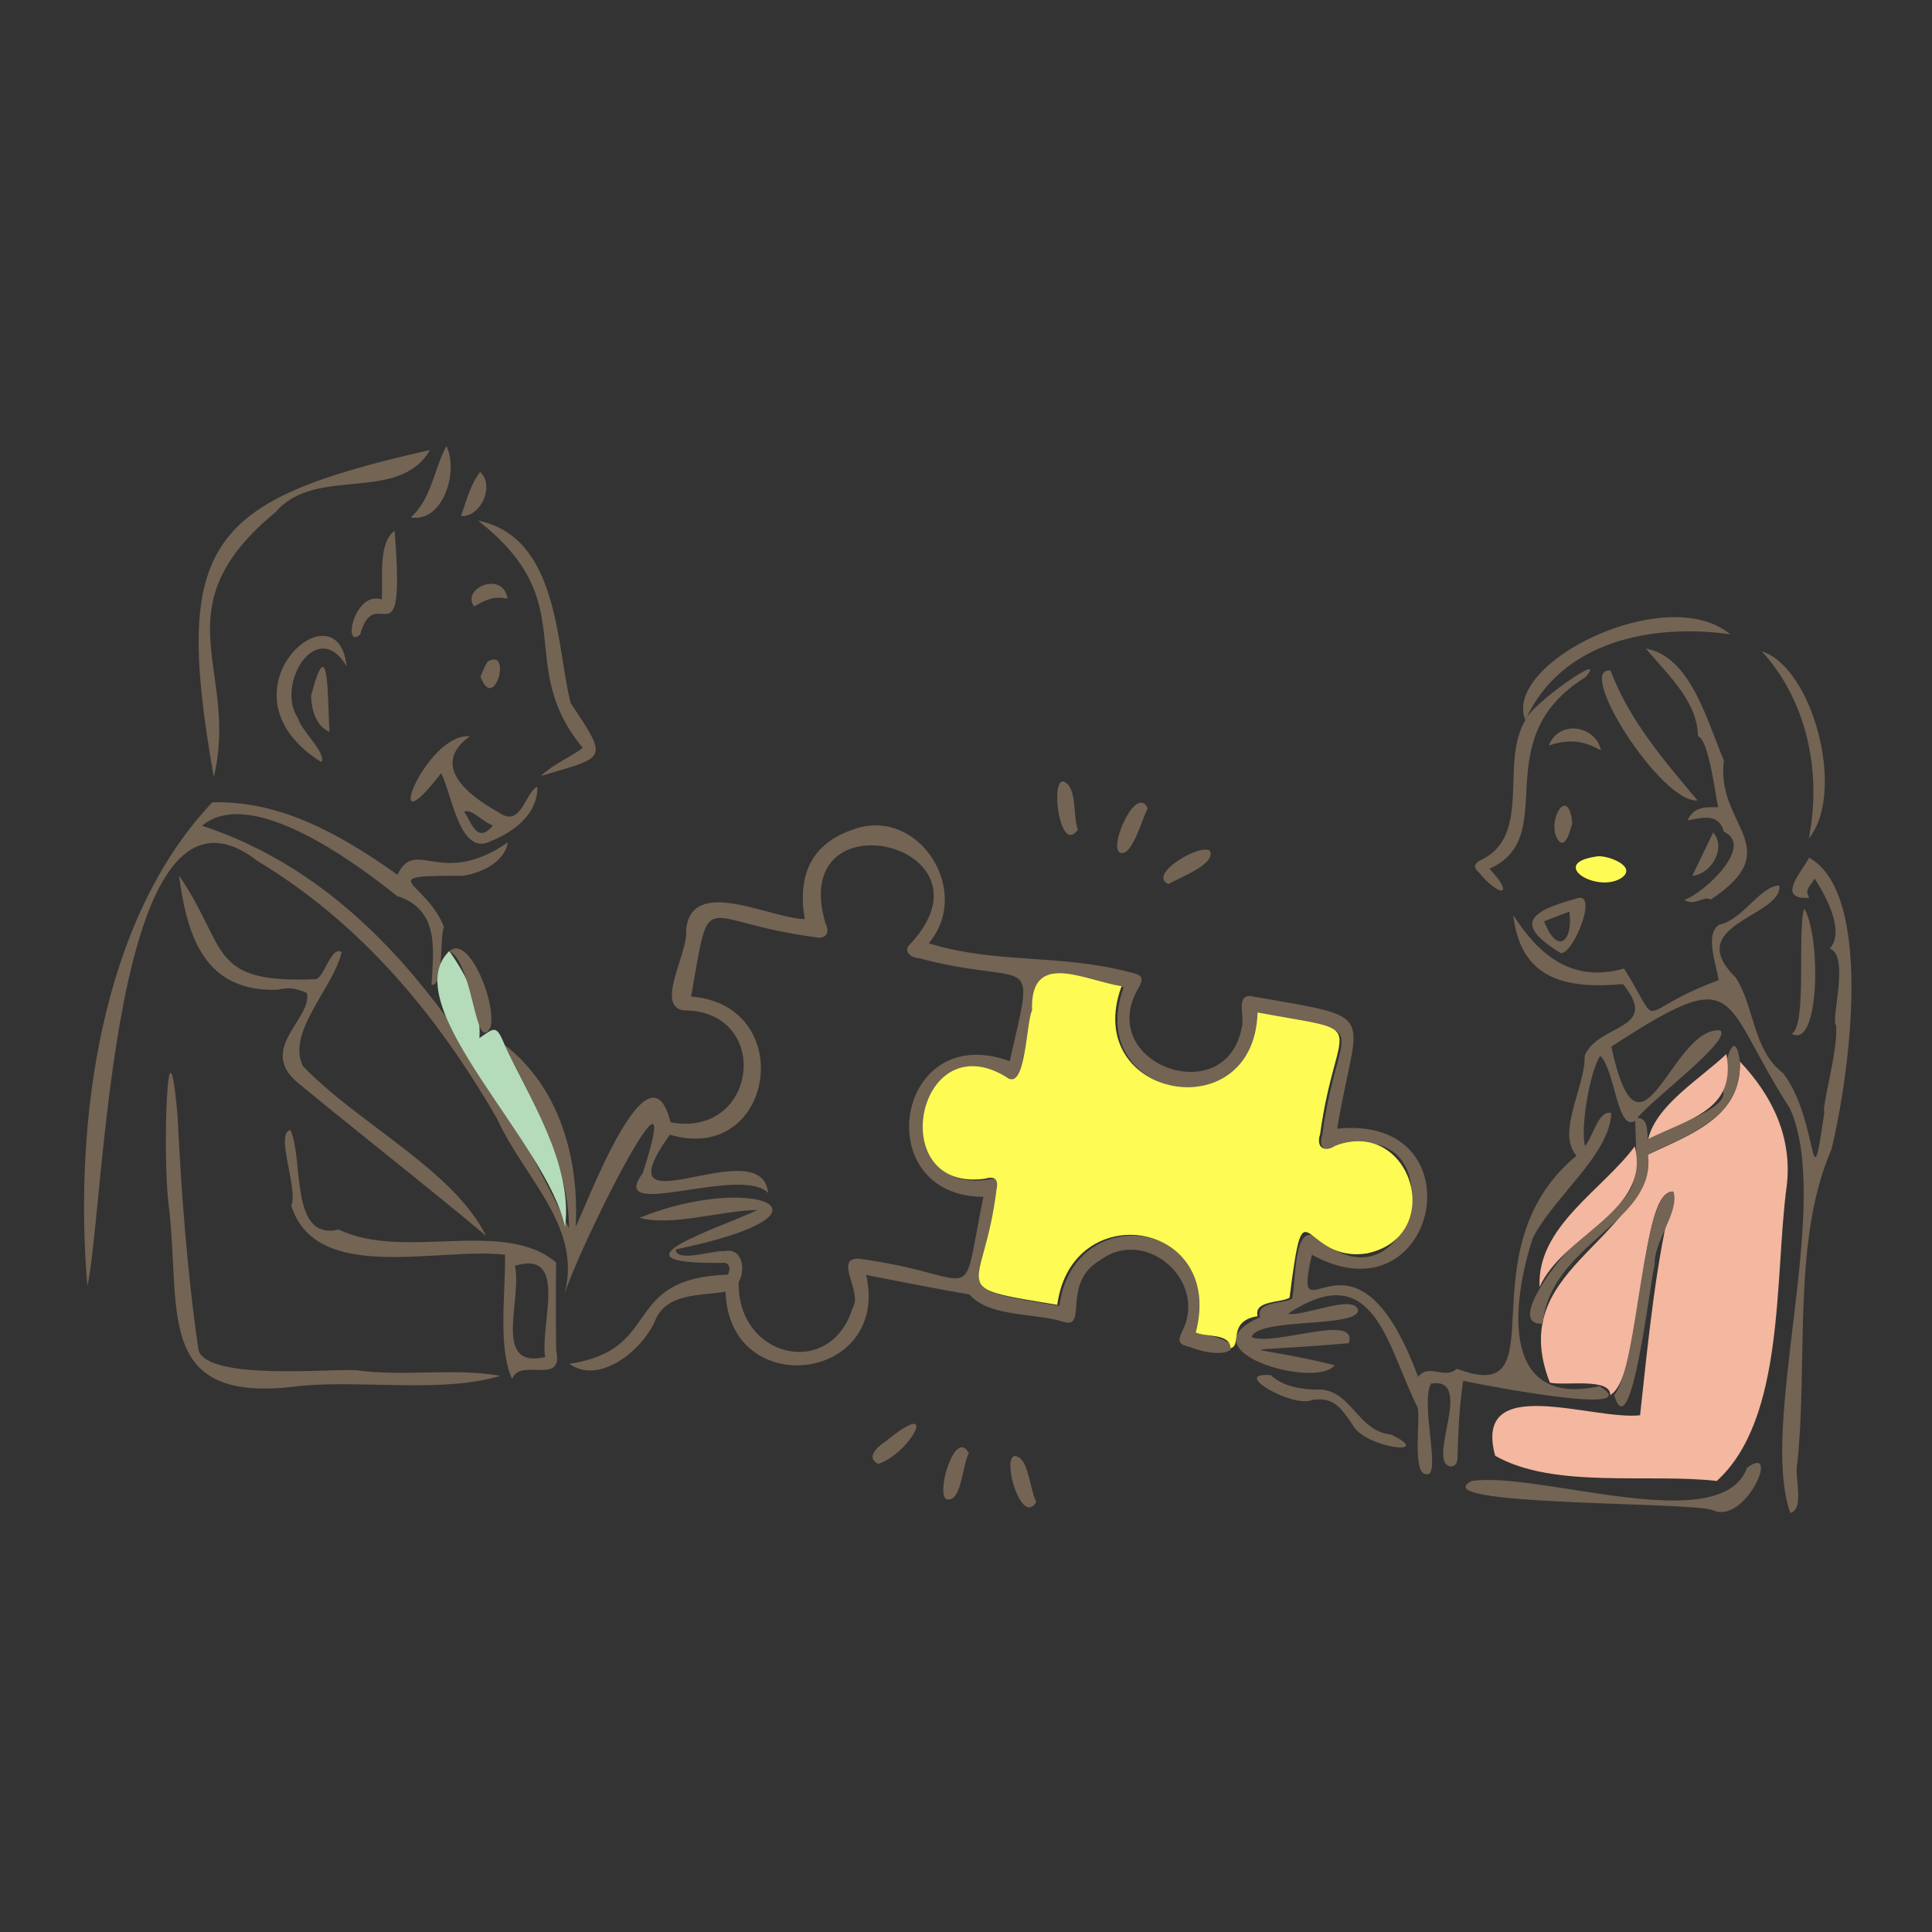 <?xml version="1.0" encoding="utf-8"?>
<!-- Generator: Adobe Illustrator 28.0.0, SVG Export Plug-In . SVG Version: 6.00 Build 0)  -->
<svg version="1.1" id="レイヤー_1" xmlns="http://www.w3.org/2000/svg" xmlns:xlink="http://www.w3.org/1999/xlink" x="0px"
	 y="0px" viewBox="0 0 544 544" style="enable-background:new 0 0 544 544;" xml:space="preserve">
<rect x="0" y="0" width="544" height="544" fill="#333333" stroke="none"/>
<style type="text/css">
	.st0{fill:#736454;}
	.st1{fill:#FDFB54;}
	.st2{fill:#F4B7A0;}
	.st3{fill:#B4DCBB;}
</style>
<g>
	<g>
		<path class="st0" d="M142.1,294.2c15.6,12.1,21,32.2,20,51.2c3.3-6.6,20.7-53.7,26.7-29.4c24.7,4.6,28.7-31.5,3.7-31.5
			c-8.2-1.2,1.5-16.6,0.7-22.7c1.5-15.3,23.5-3.2,33.4-3c-2.1-12.2,1.7-21.3,13.8-25.3c18.2-6.5,33.6,17.4,21.1,32.1
			c18.9,5.9,37,2.9,56.8,8.2c3.4,0.7,3.9,1.6,2.2,4.5c-12.3,21.3,25,34.8,29.2,10.7c0.8-2.8-2-9.6,3.2-8.4
			c36.3,6.4,29.3,3.2,23.6,37.2c40.5-4.1,28.3,55-7.1,35.5c-6.2,26.8,11.7-14.9,29.9,34.4c3-4,7.5,0.9,10.9-2.3
			c29.6,11.2,1.3-33.1,33.7-60c-5.8-6.5,2.6-19.5,2.3-28.2c4.1-9.2,21.4-7,10.8-20.1c-16,1.4-28.8-1.2-30.9-19.4
			c6.6,10.2,15.8,19.4,31.2,15c11.4,18.3,1.9,12.4,26.6,3.3c-0.5-4.2-4-12.8,0.1-15.6c6.8-1.4,11.4-10.8,17-11.1
			c1.1,8.8-27.6,10.9-12.3,25.9c5.3,8,4.8,20.5,13.4,27c10.1,13.1,7.5,39.3,11.6,10.9c-0.9-1.1,3.9-17.2,3.3-24.4
			c-1.7-0.9,4-19.7-1.8-21.6c4.4-4.8-1.1-14.8-4.2-19.7c-2.4,3.3-2.5,3.4-1.6,5.4c-9.4,0.6-2.2-7.2,0-11.3
			c17.9,10,11.8,59.2,6.3,82.1c-11.1,25.5-6.6,59-9.6,88.3c-1,3.7,2.2,13-2,14.1c-8.9-25.2,12-87-0.1-113.9
			c-20-30.9-13.1-41.6-50.3-17.4c8.3,38.1,16.7-5.5,30.6-4.6c4,2.5-21.3,21.1-23.5,25.1c-0.2,0.2-0.4,0.4-0.5,0.5l0,0
			c-5,2.7-5.5-14.3-9.7-18.4c-2.8,3.9-5.7,20.2-4.3,25.4c2.2-2.5,3.8-10.3,7.4-9.3c-0.4,11.7-16.3,23.7-22.1,35.2
			c-6.3,19.3-8.7,47.8,18.8,41.7c14,8.8-33.3-0.4-38.4-1.5c-1.1,7.1-1.4,14.3-1.6,21.4c0,1.5-0.4,2.8-2.1,2.7
			c-6.7-1.5,7.1-25.4-5.4-23.3c-3,5.8,3,26.2-1.2,25.5c-4.2,0.2-1.7-15.2-2.5-18.7c-8.7-17.3-12.1-42.7-36.5-26.5
			c4,1,18.6-5.7,19.7-1c-0.1,5.1-28.2,2-30,7.6c6.3,2.7,30.1-7,27.4,1.7c-35.1,3.1-29.6-0.1-4,6.2c-5.2,6.9-42.9-4-21-13.5
			c-1.2-4.6,6.5-3.7,9-5.2c1.2-4.3,0.2-21.4,6.9-17.4c27.1,23.9,40.8-35.1,5.9-25.4c-3.1,2.1-5.5,0.4-4.3-3.2
			c4.5-33.6,15.6-28.1-17.6-34.3c-1,33.4-49.9,24-38.3-7.4c-10.6-1.6-25.9-10.3-25.2,6.8c-1.7,3.2-1.6,23.5-7.3,18.7
			c-25.2-15.2-34.4,32.6-6,28.7c2.8-0.8,3.9,0.1,3.3,3c-3.7,29.5-15.2,27.2,17.1,32.5c4.1-30.6,47.3-23.9,39,7.8
			c15.8,2.2,9.6,8.5-2.5,3.7c-2.8-0.6-3.3-1.5-2-4.2c7.5-14.3-10.3-29.8-23.1-20.1c-10.7,6.2-3.5,19-9.9,17.4
			c-8-2.7-21.3-1.3-26.8-7.8c-10.3-1.8-18.9-3.5-29.1-5.5c6.8,30.3-38.7,35.6-39.6,4.7c-7,1.2-16.1,0.3-19.6,7.6
			c-3.4,8.7-16,18.9-24.4,12.7c26.7-3.9,14.2-24,44.6-25.1c0.9-1.3,0.7-3.7-1.7-3.3c-33.4,0.4-1.3-9.5,10.1-14.9
			c-10.6,0.2-24.1,4.7-33.2,2.2c31.1-12.7,60.7-1.6,10.2,8.9c0.1,3.9,10.8,0.1,13.7,0.5c4.9-1.1,6.1,5.1,4,8.7
			c-0.5,21.4,25.9,27.6,32.1,7.2c2.9-4.2-5.4-13.9,1.6-13.8c35.5,4.7,28.4,15.6,35.2-17.4c-32.5-0.1-24.9-50,7.4-38.2
			c7.4-32.4,6.6-20.5-25.6-29c-2.4-0.2-4.6-2.1-2.3-4.1c26-28.1-35-42.4-23.9-5.5c1.3,2.6-0.1,4.3-2.9,3.7
			c-33.4-4.4-29.3-15.4-35,16.7c30.3,2.4,23.4,47.6-6,38.9c-20.5,28.8,25.8-1.8,27.7,16.4c-7.8-8-45.8,8.4-35.3-5.6
			c13.2-41.2-18.5,21.5-22.4,35.2c6.1-19.5-10.7-33.2-18.6-50.4c-16.8-29.2-38.2-55-67.4-72.6c-41.5-32.3-42.9,96.9-48,119.6
			c-3.9-46.1,3.7-103.1,35.2-136.2c19.6-0.5,36.6,9.4,52.1,20.4c5.3-10.8,12,4,31.1-9.1c-0.9,5.6-7.5,8.6-12.6,9.4
			c-26.1-0.1-10.5,1.3-5.4,14.4c-1.3,3.1,0.1,16.8-3.5,16.3c0.6-10.2,2.2-21.2-9.7-25c-12.6-10.1-41.4-31.1-54.9-19.8
			c52.1,17.2,80.8,67.9,103.3,113.3C160.2,326.5,148.8,308.2,142.1,294.2z"/>
		<path class="st1" d="M346.5,379.6c-0.3-4.3-6.8-3-9.8-4.4c8.3-31.6-34.9-38.3-39-7.8c-32.3-5.3-20.7-3-17.1-32.5
			c0.6-2.9-0.5-3.8-3.3-3c-28.3,3.9-19.3-43.9,6-28.7c5.6,4.7,5.6-15.4,7.3-18.7c-0.6-17.1,14.6-8.5,25.2-6.8
			c-11.6,31.5,37.3,40.8,38.3,7.4c33.2,6.1,22.2,0.7,17.6,34.3c-1.2,3.6,1.2,5.3,4.3,3.2c21.4-8.1,31.5,25.4,9,30.3
			c-18.6,3-17.5-22.1-21.9,12.5c-2.5,1.5-10.1,0.7-9,5.2C345.5,372,349.8,378.9,346.5,379.6z"/>
		<path class="st2" d="M453.4,392.8c0.1-5-13.1-2.5-17-3.5c-12.5-31.9,25.6-38.7,27.6-64.2c12.1-5.7,26.5-10.6,25.9-26.2
			c9.2,9.7,14.8,21.4,13.2,35c-3.5,25.5-0.3,65.5-19.7,83.1c-19.1-2.2-46,2.3-62.4-7.1c-6.4-23.6,27.3-9.9,40.8-11.4
			c2.3-21.1,4.5-44,9.4-62.8C461.5,333.8,462.7,387.7,453.4,392.8z"/>
		<path class="st0" d="M50,314.3c1.1,22.1,2.7,44,5.9,65.9c2.7,8.5,36.4,5.2,44.3,5.6c13.2,1.9,27.6-0.7,40.7,1.6
			c-16.3,4.9-38,1.2-56.1,2.8c-42.3,5.8-33.5-21.8-37.4-51.7C45.8,325.1,47.1,280.9,50,314.3z"/>
		<path class="st0" d="M136.9,348c-17.2-14.4-36.8-29.7-52.9-43c-11.8-9.6,4.1-18.3,2.4-25.4c-3.1-1.3-4.9-1.7-8.3-0.9
			c-20.4,0.6-25.4-14.8-27.7-32.2c14,20.5,8,30.5,38.4,29.2c2.3,0.1,4.5-9.7,7.4-7.6c-2.3,10.1-15.6,22.4-10.9,32.1
			C101.1,316.6,127.4,329.2,136.9,348z"/>
		<path class="st3" d="M142.1,294.2c6.2,13.7,19.4,33.4,17,51.3c-4.9-23.8-48.1-62.6-32.6-77.7c5.2,7.3,9,15.2,8.5,24.5
			C139.2,289.4,139.7,288.4,142.1,294.2z"/>
		<path class="st0" d="M82,339.4c2.1-4.2-4.7-20.6-0.2-21.2c3.8,8.5-0.3,31.3,13.6,28c18.3,8.9,46.5-3.3,61.2,9.3
			c-0.1,8.2-0.1,16.5,0,24.7c2.3,10.2-10.3,1.9-12.4,8.1c-4.1-8.9-1.8-24.2-2-35C123.2,351.1,88.9,361.7,82,339.4z M145,356.4
			c2.1,9.5-6.5,29.2,8.5,25.7C152,373,160.2,351.8,145,356.4z"/>
		<path class="st0" d="M121.1,126.7c-8.9,15.2-32.1,4.3-43.4,17.4c-33.2,27.4-10.2,44.3-17.5,74.7
			C48.5,152.5,58.4,140.9,121.1,126.7z"/>
		<path class="st0" d="M489.9,298.8c0.6,15.6-13.8,20.5-25.9,26.2c2.7,19-27.5,25-29.6,47.7c-11,0.7,6.5-21.3,10.3-23.5
			c17-15.7,16.5-11.7,15.7-34.4l0,0c3.7-0.4,3.3,3.3,3.6,5.9c5-3.5,20.8-7.4,21.3-12.7C484.3,303.5,488.2,286.8,489.9,298.8z"/>
		<path class="st0" d="M478.1,207.3c-0.1-9.9-8.8-17.6-14.7-24.7c12.8,2.3,17.3,20.7,22,31.5c-2.4,18.4,18.3,24.6-3.7,39.2
			c-2.1-1.2-4.4,2-7.4,0.1c6-2.3,19.7-15.3,11.1-19.2c-1.4-5.3-6-4-10.2-3.2c1.6-3.8,4.9-3.8,8.6-3.7
			C482.9,223.4,481.2,208.4,478.1,207.3z"/>
		<path class="st0" d="M152.3,218.5c3.4-3.3,8-5.1,11.8-7.9c-19.7-23.9,0.4-40.7-29.5-64c23,4.6,22,35.7,26.1,51.4
			C171.6,214.3,170.6,213,152.3,218.5z"/>
		<path class="st0" d="M482.2,425.2c-6.6-2.4-81.9-1.1-67.8-8.2c18.9-2.8,70.3,16.2,77.5-3.7C501.6,406.1,491.5,429.6,482.2,425.2z"
			/>
		<path class="st0" d="M124.2,217.7c-17.7,23.1-4.5-11.4,8.1-10.4c-11.4,8.3-0.3,16.8,8.2,21.5c6.3,4.4,7.2-5.5,10.8-7.3
			c0.2,7.6-6.5,12.7-13,15.3C129.4,241.5,127.2,223.3,124.2,217.7z M138.8,232.4c-2.9-0.9-5.8-4.7-8.1-3.9
			C132.9,232,134.5,237.7,138.8,232.4z"/>
		<path class="st0" d="M429.5,202.8c1.3-4.3,24-20.2,16.9-12.1c-28.5,17.7-6.5,44.8-27,53.9c7.6,8.2,2.5,7.9-3.1,0.9
			c-1.9-1.7-0.7-2.7,1.2-3.6C431.3,234.8,422.3,214.8,429.5,202.8C429.5,202.8,429.5,202.8,429.5,202.8z"/>
		<path class="st0" d="M429.5,202.8c-6.6-16.2,39.8-39.1,57.7-24.2C465.2,175.5,439.5,180.5,429.5,202.8L429.5,202.8z"/>
		<path class="st0" d="M454.5,392.8c7-8.2,7.7-58.4,16.7-57.3c1.8,5.7-5.5,13.7-5.3,20.6C464.7,360.3,459.3,408.7,454.5,392.8z"/>
		<path class="st0" d="M97.6,187.6c-8.4-14.1-20.1,5.2-13.7,14.6c0.8,3.4,8.1,9.8,6.6,12.4C59.5,195.2,95.1,163.8,97.6,187.6z"/>
		<path class="st2" d="M486.1,296.8c2.9,15.8-10.4,18.1-22,23.9C466.3,311.2,478.7,303.8,486.1,296.8z"/>
		<path class="st0" d="M453.5,188.8c5.1,13.8,15.1,25.4,24.5,36.6C467.7,226.2,443.3,187.7,453.5,188.8z"/>
		<path class="st0" d="M496.1,183.4c14.5,4.7,23.7,40,13.2,52.7C513.1,217.2,508.6,197.1,496.1,183.4z"/>
		<path class="st0" d="M369.4,394.2c-5,2.4-23.4-7.9-11.6-7c3.4,3.1,8,3.9,12.4,4.1c10.1-1,11.7,11.7,21.4,12.6
			c13.1,6.2-7.4,4-10.8-2.8C377.6,396.5,375.6,393.2,369.4,394.2z"/>
		<path class="st0" d="M111.1,149.5c3.2,39.1-5.3,13.4-9.7,29.2c-5,4.3-1.7-12.5,6.1-9.9C107.9,162.8,106.4,152.8,111.1,149.5z"/>
		<path class="st0" d="M504.5,291.1c4.4-2.4,1.5-28.7,3.5-35.3C512.7,263.3,512.5,295.5,504.5,291.1z"/>
		<path class="st0" d="M439.5,268.4c-13.4-8.2-8.8-11.8,4.4-15.4C450.2,250.6,443.2,268.5,439.5,268.4z M434.8,259.4
			c3.7,9.7,8.2,5.7,7.1-2.7C439.5,257.6,437.3,258.4,434.8,259.4z"/>
		<path class="st0" d="M138.1,289.3c-4.4,7.8-4.6-17.5-11.5-21.5C131.9,263,139.9,282.3,138.1,289.3z"/>
		<path class="st0" d="M115.7,145.7c5.9-5.5,6.4-13.4,10-20.1C129.2,132.7,124.8,147.2,115.7,145.7z"/>
		<path class="st1" d="M450,241.1c3-0.2,11.3,3,6.4,6.2C449.4,251.6,435.6,242.9,450,241.1z"/>
		<path class="st0" d="M87.6,195.9c5.3-20.5,4.6,3.5,5.2,10.2C88.9,204.4,87.7,199.8,87.6,195.9z"/>
		<path class="st0" d="M303.5,233.6c-5,7.2-7.8-13.7-4.2-13.6C303.4,221.3,302,229.5,303.5,233.6z"/>
		<path class="st0" d="M329,248.9c-6.3-2.7,10.1-12.1,11.8-9.1C342,243.5,331.8,247.3,329,248.9z"/>
		<path class="st0" d="M323.2,227.6c-1.6,2.7-4.4,13.8-7.8,12.5C312,238.7,319.9,220.6,323.2,227.6z"/>
		<path class="st0" d="M272.8,409.2c-1.9,3.4-2,13.8-6.2,13C263.3,421.1,268.9,401.8,272.8,409.2z"/>
		<path class="st0" d="M247.3,412.2c-3.9-2,0.3-5.2,2.4-6.6C265,393.1,256.2,409.3,247.3,412.2z"/>
		<path class="st0" d="M291.8,422.9c-4.1,6.9-9.6-11.6-6.3-12.9C289.6,409.7,289.9,419.4,291.8,422.9z"/>
		<path class="st0" d="M129.8,145.3c1.6-4.4,2.6-8.8,5.4-12.4C139.4,136.7,135.4,145.7,129.8,145.3z"/>
		<path class="st0" d="M436.1,209.9c3-7.5,13.3-5.5,14.7,1.4C445.7,208.4,441.7,208.1,436.1,209.9z"/>
		<path class="st0" d="M442.7,231.8c-0.4,1.6-2.1,8.3-4.3,4.2C435.6,230.7,441.7,220.9,442.7,231.8z"/>
		<path class="st0" d="M476.5,246.6c2-4.1,3.9-8.1,5.9-12.2C486.2,238.8,481.8,246.2,476.5,246.6z"/>
		<path class="st0" d="M142.9,168.6c-3.9-1-6.7,0.6-9.4,2.2C129.7,165.5,141.8,160.6,142.9,168.6z"/>
		<path class="st0" d="M135.3,190.5c0.7-1.6,1.2-3,2-4.2C144.4,182.1,139.1,201.1,135.3,190.5z"/>
		<path class="st0" d="M50,314.3c0.1-0.2,0.3-0.4,0.4-0.5C50.3,314,50.1,314.1,50,314.3z"/>
		<path class="st2" d="M433.5,362.4c-0.8-17,17.5-27.1,26.8-39.6C465,341.1,440.1,347.5,433.5,362.4z"/>
	</g>
</g>
</svg>
